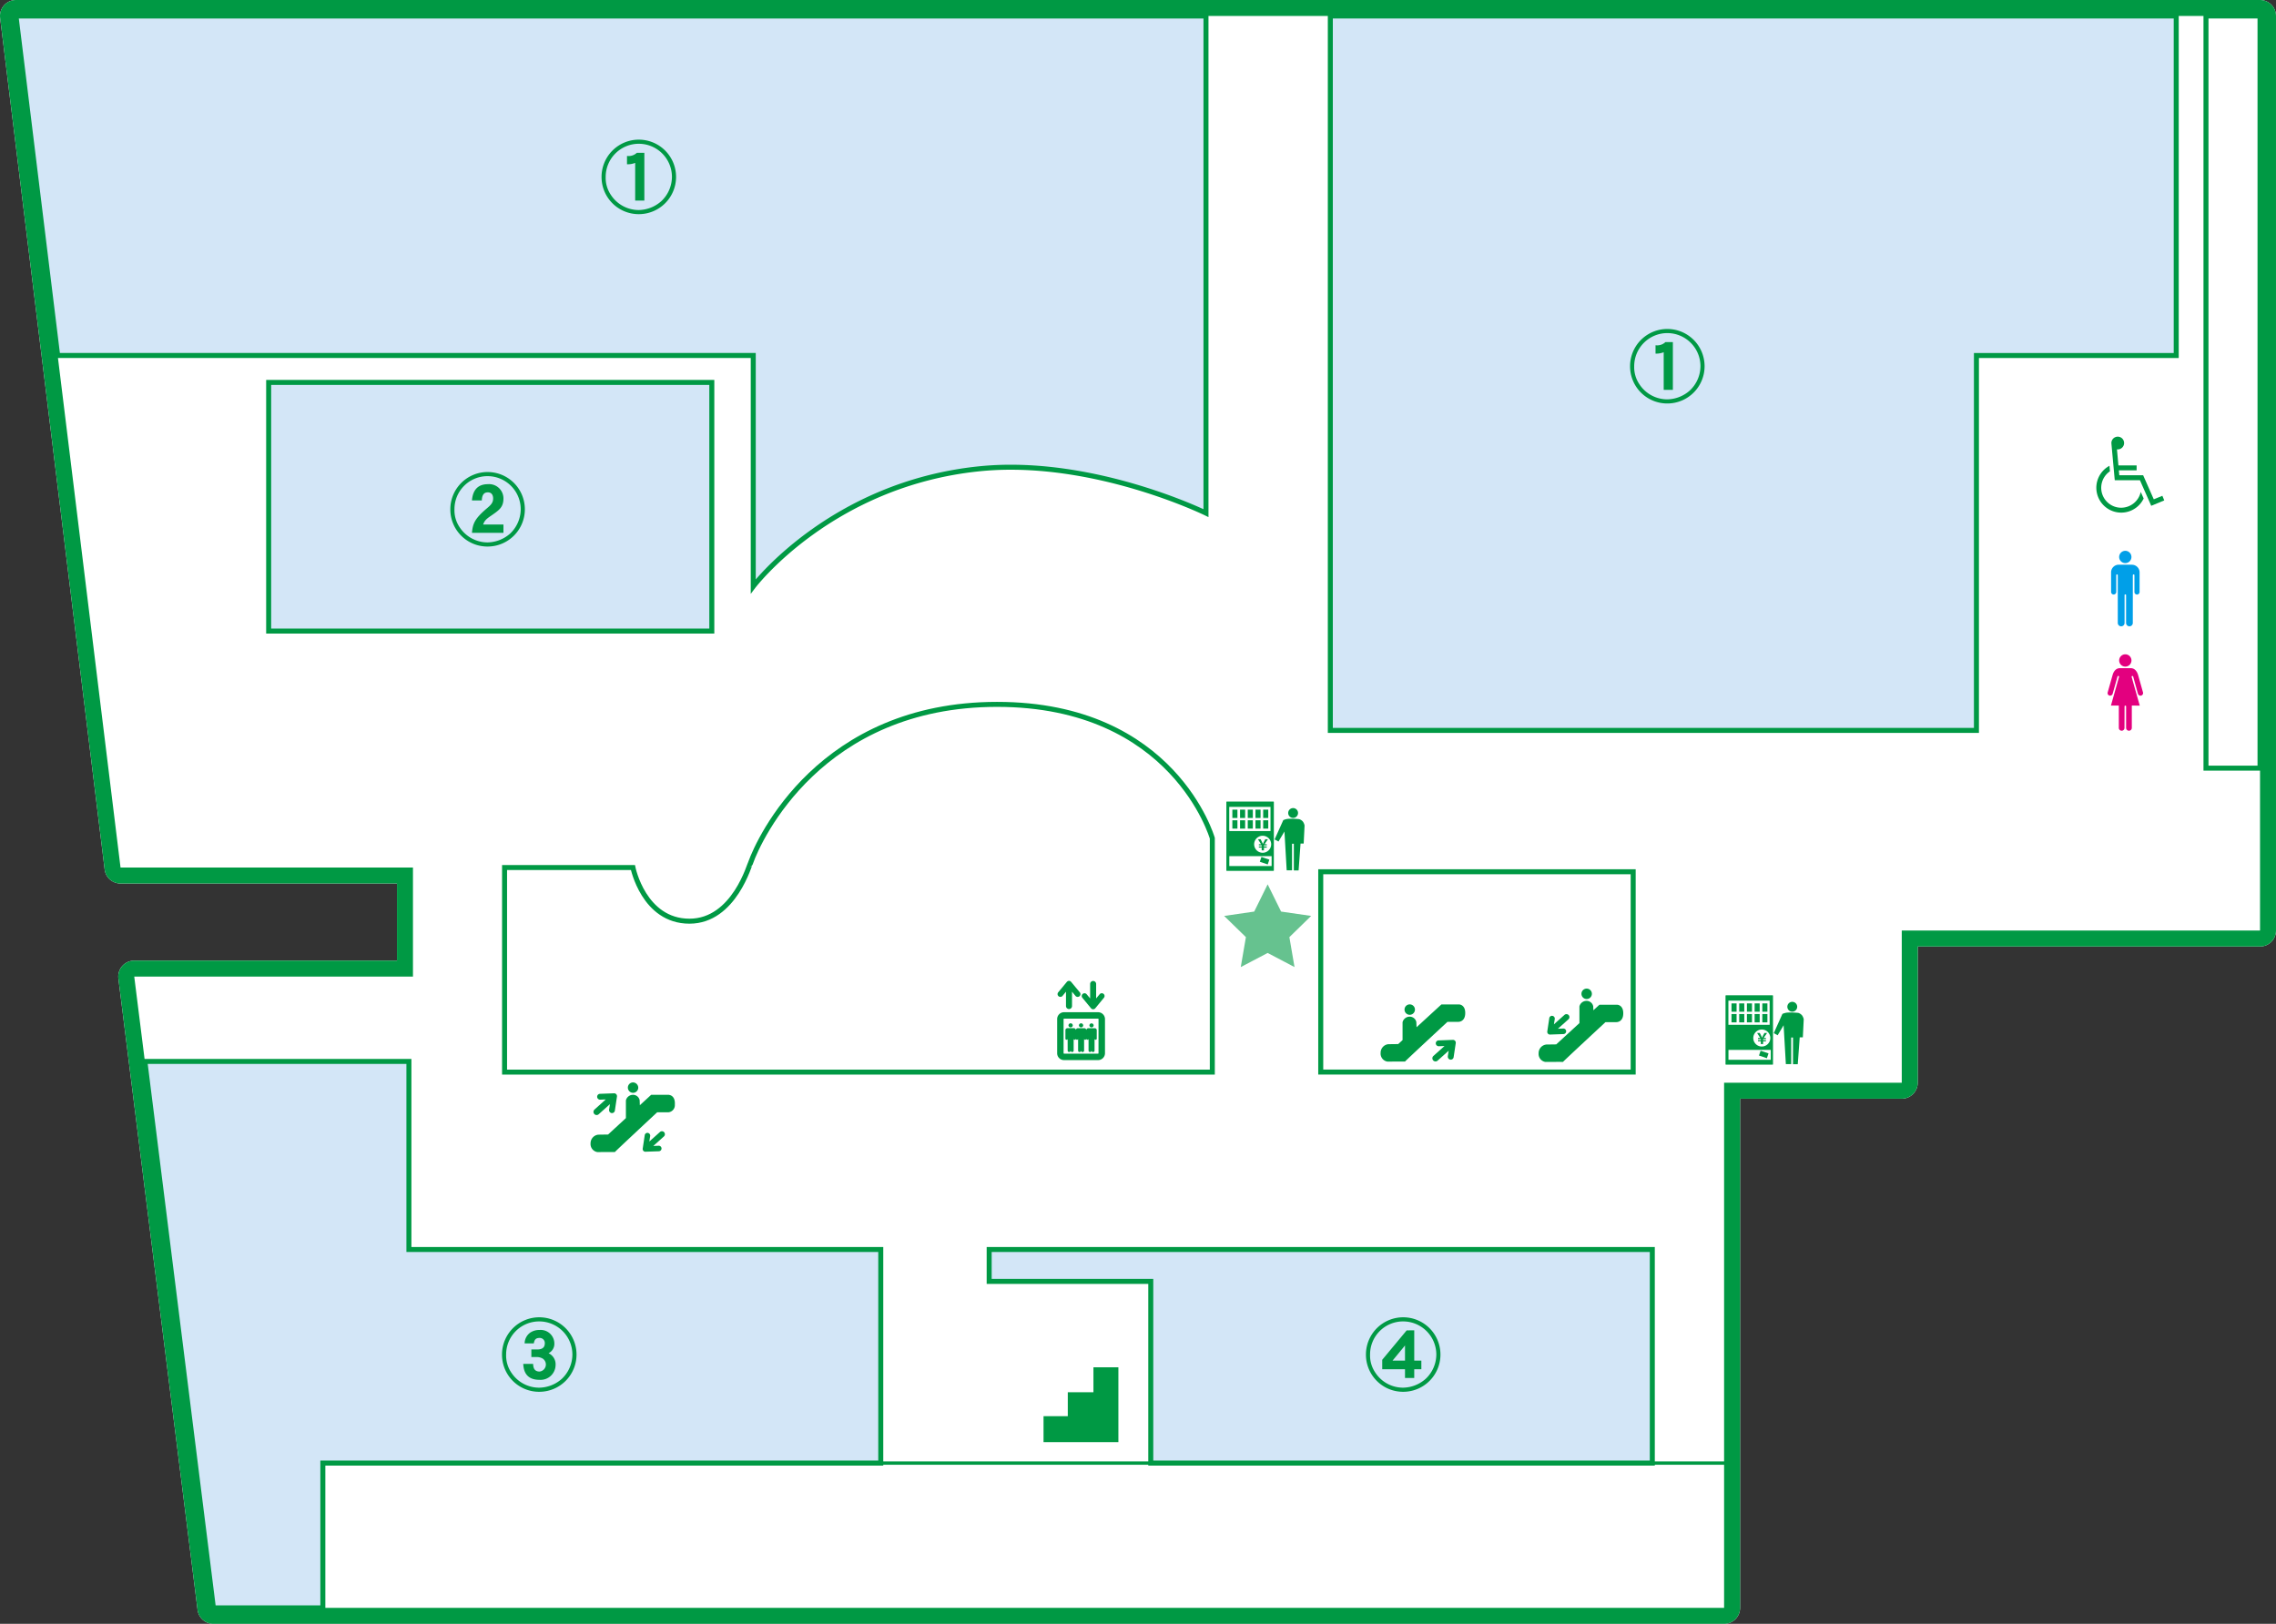 <svg id="グループ_4360" data-name="グループ 4360" xmlns="http://www.w3.org/2000/svg" xmlns:xlink="http://www.w3.org/1999/xlink" width="496.23" height="354.076" viewBox="0 0 496.23 354.076">
  <rect x="0" y="0" width="496.23" height="354.076" fill="#333333" stroke="none"/>
  <defs>
    <clipPath id="clip-path">
      <rect id="長方形_3858" data-name="長方形 3858" width="496.23" height="354.076" fill="none"/>
    </clipPath>
  </defs>
  <g id="グループ_4359" data-name="グループ 4359" clip-path="url(#clip-path)">
    <path id="パス_9185" data-name="パス 9185" d="M492.747,0H3.486A3.48,3.48,0,0,0,0,3.474a3.548,3.548,0,0,0,.027.437L22.819,189.589a3.487,3.487,0,0,0,3.459,3.061H86.551v16.811H29.269a3.488,3.488,0,0,0-3.456,3.921L43.076,351.025a3.483,3.483,0,0,0,3.456,3.051H375.9a3.484,3.484,0,0,0,3.486-3.482V239.568h35.245a3.486,3.486,0,0,0,3.486-3.486v-29.7h74.625a3.484,3.484,0,0,0,3.486-3.483V3.486A3.486,3.486,0,0,0,492.747,0" fill="#fff"/>
    <path id="パス_9186" data-name="パス 9186" d="M376.317,217.022h10.138a.108.108,0,0,1,.108.108v14.906a.108.108,0,0,1-.108.108H376.317a.108.108,0,0,1-.108-.108V217.13a.108.108,0,0,1,.108-.108" fill="#094"/>
    <rect id="長方形_3828" data-name="長方形 3828" width="9.223" height="2.158" transform="translate(376.852 228.928)" fill="#fff"/>
    <rect id="長方形_3829" data-name="長方形 3829" width="8.993" height="5.272" transform="translate(376.839 218.186)" fill="#fff"/>
    <rect id="長方形_3830" data-name="長方形 3830" width="1.107" height="1.817" transform="translate(377.515 218.788)" fill="#094"/>
    <rect id="長方形_3831" data-name="長方形 3831" width="1.107" height="1.817" transform="translate(379.194 218.788)" fill="#094"/>
    <rect id="長方形_3832" data-name="長方形 3832" width="1.107" height="1.817" transform="translate(380.874 218.788)" fill="#094"/>
    <rect id="長方形_3833" data-name="長方形 3833" width="1.107" height="1.817" transform="translate(382.553 218.788)" fill="#094"/>
    <rect id="長方形_3834" data-name="長方形 3834" width="1.107" height="1.817" transform="translate(384.236 218.788)" fill="#094"/>
    <rect id="長方形_3835" data-name="長方形 3835" width="1.107" height="1.817" transform="translate(377.515 221.106)" fill="#094"/>
    <rect id="長方形_3836" data-name="長方形 3836" width="1.107" height="1.817" transform="translate(379.194 221.106)" fill="#094"/>
    <rect id="長方形_3837" data-name="長方形 3837" width="1.107" height="1.817" transform="translate(380.874 221.106)" fill="#094"/>
    <rect id="長方形_3838" data-name="長方形 3838" width="1.107" height="1.817" transform="translate(382.553 221.106)" fill="#094"/>
    <rect id="長方形_3839" data-name="長方形 3839" width="1.107" height="1.817" transform="translate(384.236 221.106)" fill="#094"/>
    <path id="パス_9187" data-name="パス 9187" d="M385.583,229.693l-.358,1.047-1.72-.585.358-1.047Z" fill="#094"/>
    <path id="パス_9188" data-name="パス 9188" d="M385.975,226.342a1.855,1.855,0,1,1-1.857-1.857A1.855,1.855,0,0,1,385.975,226.342Z" fill="#fff"/>
    <path id="パス_9189" data-name="パス 9189" d="M383.911,227.656v-.6H383.3v-.242h.616v-.248H383.3v-.244h.478l-.676-1.081h.579l.331.652c.07.141.1.251.161.378h.007c.054-.117.1-.248.161-.381l.351-.649h.579l-.739,1.081h.488v.244H384.4v.248h.616v.244H384.4v.6Z" fill="#094"/>
    <path id="パス_9190" data-name="パス 9190" d="M391.837,219.521a1.074,1.074,0,1,1-1.074-1.074,1.074,1.074,0,0,1,1.074,1.074" fill="#094"/>
    <path id="パス_9191" data-name="パス 9191" d="M388.615,221.08l-1.884,4.2.846.455,1.3-2.181.488,8.464h1.166v-5.793h.391v5.828h1.04l.425-5.861h.682l.194-3.938a2.257,2.257,0,0,0-.358-.846,1.713,1.713,0,0,0-.846-.552,17.1,17.1,0,0,0-2.308-.067,3.421,3.421,0,0,0-1.141.294" fill="#094"/>
    <path id="パス_9192" data-name="パス 9192" d="M492.747,3.486V202.894H414.636v33.188H375.9V350.59H46.532L29.269,212.947H90.037V189.164H26.279L3.486,3.486Zm0-3.486H3.486A3.48,3.48,0,0,0,0,3.474a3.548,3.548,0,0,0,.027.437L22.819,189.589a3.487,3.487,0,0,0,3.459,3.061H86.551v16.811H29.269a3.488,3.488,0,0,0-3.456,3.921L43.076,351.025a3.483,3.483,0,0,0,3.456,3.051H375.9a3.484,3.484,0,0,0,3.486-3.482V239.568h35.245a3.486,3.486,0,0,0,3.486-3.486v-29.7h74.625a3.484,3.484,0,0,0,3.486-3.483V3.486A3.486,3.486,0,0,0,492.747,0" fill="#094"/>
    <path id="パス_9193" data-name="パス 9193" d="M3.486,3.486l9.087,74.026H164.23v50.354s16.919-22.366,49.343-25.653a67.573,67.573,0,0,1,6.821-.335c22.125,0,42.542,10.006,42.542,10.006V3.486Z" fill="#d3e6f7"/>
    <path id="パス_9194" data-name="パス 9194" d="M3.486,3.486l9.087,74.026H164.23v50.354s16.919-22.366,49.343-25.653a67.573,67.573,0,0,1,6.821-.335c22.125,0,42.542,10.006,42.542,10.006V3.486Z" fill="none" stroke="#094" stroke-miterlimit="10" stroke-width="1.09"/>
    <rect id="長方形_3840" data-name="長方形 3840" width="96.618" height="54.217" transform="translate(58.576 83.386)" fill="#d3e6f7"/>
    <rect id="長方形_3841" data-name="長方形 3841" width="96.618" height="54.217" transform="translate(58.576 83.386)" fill="none" stroke="#094" stroke-miterlimit="10" stroke-width="1.09"/>
    <path id="パス_9195" data-name="パス 9195" d="M89.154,231.441H31.588L46.532,350.59H70.389V319.023H192.031v-46.57H89.154Z" fill="#d3e6f7"/>
    <path id="パス_9196" data-name="パス 9196" d="M89.154,231.441H31.588L46.532,350.59H70.389V319.023H192.031v-46.57H89.154Z" fill="none" stroke="#094" stroke-miterlimit="10" stroke-width="1.09"/>
    <path id="パス_9197" data-name="パス 9197" d="M360.247,272.453H215.667v6.952H250.9v39.62H360.249Z" fill="#d3e6f7"/>
    <path id="パス_9198" data-name="パス 9198" d="M360.247,272.453H215.667v6.952H250.9v39.62H360.249Z" fill="none" stroke="#094" stroke-miterlimit="10" stroke-width="1.09"/>
    <path id="パス_9199" data-name="パス 9199" d="M217.4,153.587c-38.577,0-51.907,29.4-53.727,34.475-.159,0-3.525,12.8-13.349,12.8-9.984,0-12.325-11.695-12.325-11.695H110.009v44.6H264.318V182.781s-8.344-29.193-46.92-29.193" fill="#fff"/>
    <path id="パス_9200" data-name="パス 9200" d="M217.4,153.587c-38.577,0-51.907,29.4-53.727,34.475-.159,0-3.525,12.8-13.349,12.8-9.984,0-12.325-11.695-12.325-11.695H110.009v44.6H264.318V182.781s-8.344-29.193-46.92-29.193" fill="none" stroke="#094" stroke-miterlimit="10" stroke-width="1.09"/>
    <path id="パス_9201" data-name="パス 9201" d="M474.477,3.486H290.047V159.263H430.916V77.519h43.561Z" fill="#d3e6f7"/>
    <path id="パス_9202" data-name="パス 9202" d="M474.477,3.486H290.047V159.263H430.916V77.519h43.561Z" fill="none" stroke="#094" stroke-miterlimit="10" stroke-width="1.09"/>
    <rect id="長方形_3842" data-name="長方形 3842" width="11.783" height="164.006" transform="translate(480.964 3.486)" fill="#fff"/>
    <rect id="長方形_3843" data-name="長方形 3843" width="11.783" height="164.006" transform="translate(480.964 3.486)" fill="none" stroke="#094" stroke-miterlimit="10" stroke-width="1.09"/>
    <path id="パス_9203" data-name="パス 9203" d="M276.383,192.828l2.931,5.938,6.554.95-4.748,4.624,1.121,6.527-5.858-3.077-5.863,3.077,1.121-6.527-4.744-4.623,6.554-.95Z" fill="#66c28f"/>
    <rect id="長方形_3844" data-name="長方形 3844" width="68.121" height="43.675" transform="translate(287.957 190.084)" fill="#fff"/>
    <rect id="長方形_3845" data-name="長方形 3845" width="68.121" height="43.675" transform="translate(287.957 190.084)" fill="none" stroke="#094" stroke-miterlimit="10" stroke-width="1.09"/>
    <line id="線_385" data-name="線 385" x2="306.768" transform="translate(70.389 319.023)" fill="none" stroke="#094" stroke-linecap="round" stroke-linejoin="round" stroke-width="0.727"/>
    <path id="パス_9204" data-name="パス 9204" d="M227.52,314.455h16.32V298.136H238.4v5.44h-5.591v5.219H227.52Z" fill="#094"/>
    <path id="パス_9205" data-name="パス 9205" d="M267.489,174.775h10.138a.108.108,0,0,1,.108.108v14.906a.108.108,0,0,1-.108.108H267.489a.108.108,0,0,1-.108-.108V174.883a.108.108,0,0,1,.108-.108" fill="#094"/>
    <rect id="長方形_3846" data-name="長方形 3846" width="9.223" height="2.158" transform="translate(268.024 186.681)" fill="#fff"/>
    <rect id="長方形_3847" data-name="長方形 3847" width="8.993" height="5.272" transform="translate(268.011 175.939)" fill="#fff"/>
    <rect id="長方形_3848" data-name="長方形 3848" width="1.107" height="1.817" transform="translate(268.687 176.541)" fill="#094"/>
    <rect id="長方形_3849" data-name="長方形 3849" width="1.107" height="1.817" transform="translate(270.366 176.541)" fill="#094"/>
    <rect id="長方形_3850" data-name="長方形 3850" width="1.107" height="1.817" transform="translate(272.045 176.541)" fill="#094"/>
    <rect id="長方形_3851" data-name="長方形 3851" width="1.107" height="1.817" transform="translate(273.728 176.541)" fill="#094"/>
    <rect id="長方形_3852" data-name="長方形 3852" width="1.107" height="1.817" transform="translate(275.408 176.541)" fill="#094"/>
    <rect id="長方形_3853" data-name="長方形 3853" width="1.107" height="1.817" transform="translate(268.687 178.86)" fill="#094"/>
    <rect id="長方形_3854" data-name="長方形 3854" width="1.107" height="1.817" transform="translate(270.366 178.86)" fill="#094"/>
    <rect id="長方形_3855" data-name="長方形 3855" width="1.107" height="1.817" transform="translate(272.045 178.86)" fill="#094"/>
    <rect id="長方形_3856" data-name="長方形 3856" width="1.107" height="1.817" transform="translate(273.728 178.86)" fill="#094"/>
    <rect id="長方形_3857" data-name="長方形 3857" width="1.107" height="1.817" transform="translate(275.408 178.86)" fill="#094"/>
    <path id="パス_9206" data-name="パス 9206" d="M276.755,187.445l-.358,1.047-1.723-.587.358-1.047Z" fill="#094"/>
    <path id="パス_9207" data-name="パス 9207" d="M277.151,184.092a1.855,1.855,0,1,1-1.857-1.857,1.856,1.856,0,0,1,1.857,1.857" fill="#fff"/>
    <path id="パス_9208" data-name="パス 9208" d="M275.083,185.41v-.6h-.616v-.244h.616v-.248h-.616v-.242h.478L274.27,183h.579l.331.652c.07.141.107.251.161.378h.007c.053-.117.1-.248.164-.381l.348-.649h.579l-.736,1.081h.485v.244h-.616v.248h.616v.244h-.616v.6Z" fill="#094"/>
    <path id="パス_9209" data-name="パス 9209" d="M283.009,177.274a1.074,1.074,0,1,1-1.074-1.074,1.074,1.074,0,0,1,1.074,1.074" fill="#094"/>
    <path id="パス_9210" data-name="パス 9210" d="M279.787,178.837l-1.887,4.2.846.455,1.3-2.181.488,8.464H281.7v-5.8h.391v5.828h1.04l.425-5.861h.682l.194-3.938a2.259,2.259,0,0,0-.355-.846,1.713,1.713,0,0,0-.846-.552,17.1,17.1,0,0,0-2.308-.067,3.427,3.427,0,0,0-1.141.294" fill="#094"/>
    <path id="パス_9211" data-name="パス 9211" d="M463.369,122.783a1.329,1.329,0,0,0,1.342-1.318v-.02a1.343,1.343,0,0,0-1.342-1.345,1.363,1.363,0,0,0-1.338,1.345,1.342,1.342,0,0,0,1.338,1.338" fill="#009fe8"/>
    <path id="パス_9212" data-name="パス 9212" d="M464.821,123.131h-2.88a1.667,1.667,0,0,0-1.666,1.659v4.265a.559.559,0,0,0,.543.575h.012a.575.575,0,0,0,.572-.539v-3.672a.168.168,0,0,1,.157-.177h0a.179.179,0,0,1,.174.177v10.408a.741.741,0,0,0,1.482,0v-6.052a.152.152,0,0,1,.132-.17h.022a.159.159,0,0,1,.171.144.121.121,0,0,1,0,.027v6.052a.744.744,0,0,0,.739.739.733.733,0,0,0,.729-.737v0l.007-10.408a.184.184,0,0,1,.181-.177.182.182,0,0,1,.167.177V129.1a.557.557,0,0,0,.562.539.564.564,0,0,0,.562-.565v-4.274a1.667,1.667,0,0,0-1.666-1.659" fill="#009fe8"/>
    <path id="パス_9213" data-name="パス 9213" d="M463.381,145.349a1.339,1.339,0,1,0-.011,0h.011" fill="#e3007f"/>
    <path id="パス_9214" data-name="パス 9214" d="M466.157,147.155c-.3-.977-.89-1.462-1.592-1.462h-2.372c-.689,0-1.3.485-1.582,1.462l-1.077,3.817a.556.556,0,0,0,.376.692h0a.579.579,0,0,0,.706-.391l1.061-3.764a.168.168,0,0,1,.209-.111h0a.153.153,0,0,1,.123.178l-.006.022-1.762,6.246h1.72v4.861a.622.622,0,0,0,.619.626.61.61,0,0,0,.619-.6v-.023l.013-4.684a.173.173,0,0,1,.167-.167.17.17,0,0,1,.167.167v4.684a.624.624,0,0,0,1.248,0v-4.861l1.73.008-1.766-6.25a.164.164,0,0,1,.11-.2.183.183,0,0,1,.221.11l1.04,3.764a.592.592,0,0,0,.709.391.57.57,0,0,0,.395-.692Z" fill="#e3007f"/>
    <path id="パス_9215" data-name="パス 9215" d="M462.475,110.709a4.348,4.348,0,0,1-2.452-7.942l-.1-1.2a5.426,5.426,0,1,0,7.454,7.129c-.214-.488-.435-.977-.639-1.432a4.374,4.374,0,0,1-4.259,3.442" fill="#094"/>
    <path id="パス_9216" data-name="パス 9216" d="M471.454,108.107s-1.255.519-1.87.766c-.358-.8-2.318-5.242-2.318-5.242h-5.2c-.013-.171-.05-.562-.1-1.077h3.877v-1.078h-3.968c-.11-1.164-.228-2.529-.318-3.5a.781.781,0,0,0,.174.013,1.387,1.387,0,1,0-1.392-1.388c0,.107.739,8.113.739,8.113h5.487l2.462,5.574,2.84-1.178Z" fill="#094"/>
    <path id="パス_9217" data-name="パス 9217" d="M145.847,238.724h-3.878l-2.463,2.27-.044-1.086a1.461,1.461,0,0,0-1.468-1.184,1.575,1.575,0,0,0-1.529,1.216V243.8l-3.883,3.579-2.14.032a1.885,1.885,0,0,0-1.683,1.9,1.775,1.775,0,0,0,1.5,1.9s3.91-.032,3.792,0,9.228-8.678,9.228-8.678h2.387l.062,0a1.557,1.557,0,0,0,1.406-1.679c.136-2.059-1.285-2.116-1.285-2.116" fill="#094"/>
    <path id="パス_9218" data-name="パス 9218" d="M139.156,237.2a1.133,1.133,0,1,1-1.131-1.181,1.158,1.158,0,0,1,1.131,1.181" fill="#094"/>
    <path id="パス_9219" data-name="パス 9219" d="M141.751,247.747s-.08.54-.18,1.159l2.316-2.075a.641.641,0,0,1,.91.048.652.652,0,0,1-.017.893l-.03.028-2.316,2.076c.625-.031,1.169-.053,1.169-.053a.6.6,0,0,1,.052,1.206h0l-2.913.1a.581.581,0,0,1-.473-.2.621.621,0,0,1-.139-.492l.435-2.887a.607.607,0,0,1,.685-.53.627.627,0,0,1,.508.716" fill="#094"/>
    <path id="パス_9220" data-name="パス 9220" d="M132.795,241.979s.084-.57.19-1.224l-2.448,2.2a.676.676,0,0,1-.962-.052.687.687,0,0,1,.016-.942c.011-.011.022-.022.034-.032l2.448-2.2c-.66.033-1.235.052-1.235.052a.639.639,0,0,1-.054-1.276l3.083-.112a.624.624,0,0,1,.5.208.655.655,0,0,1,.148.519l-.459,3.051a.639.639,0,0,1-.745.528.661.661,0,0,1-.513-.723" fill="#094"/>
    <path id="パス_9221" data-name="パス 9221" d="M318.169,219.012h-3.9l-5.421,4.975-.047-1.123a1.472,1.472,0,0,0-1.472-1.182,1.592,1.592,0,0,0-1.533,1.212v3.894l-.947.869-2.145.026a1.875,1.875,0,0,0-1.689,1.9,1.764,1.764,0,0,0,1.506,1.9s3.93-.035,3.8,0,9.263-8.674,9.263-8.674h2.395s1.356.037,1.473-1.679c.132-2.057-1.289-2.114-1.289-2.114" fill="#094"/>
    <path id="パス_9222" data-name="パス 9222" d="M307.344,221.275a1.136,1.136,0,1,0-1.119-1.152,1.136,1.136,0,0,0,1.119,1.152" fill="#094"/>
    <path id="パス_9223" data-name="パス 9223" d="M316.736,226.742l-3.089.114h0a.636.636,0,0,0-.607.664.644.644,0,0,0,.665.609s.577-.013,1.239-.049l-2.458,2.2a.687.687,0,0,0,.913,1.021l2.455-2.2c-.107.655-.191,1.226-.191,1.226l.006-.006a.646.646,0,0,0,.538.728h.006a.634.634,0,0,0,.719-.532l.461-3.053a.658.658,0,0,0-.148-.52.616.616,0,0,0-.507-.2" fill="#094"/>
    <path id="パス_9224" data-name="パス 9224" d="M336.973,231.554s3.928-.031,3.8,0,9.267-8.679,9.267-8.679h2.394s1.356.036,1.473-1.68c.131-2.057-1.289-2.114-1.289-2.114h-3.9l-1.318,1.21-.036-.872a1.474,1.474,0,0,0-1.473-1.182,1.59,1.59,0,0,0-1.533,1.211v3.636l-5.057,4.643-2.147.03a1.879,1.879,0,0,0-1.693,1.9,1.764,1.764,0,0,0,1.506,1.9" fill="#094"/>
    <path id="パス_9225" data-name="パス 9225" d="M347.072,216.713h0v0Z" fill="#094"/>
    <path id="パス_9226" data-name="パス 9226" d="M345.923,217.835a1.136,1.136,0,1,0-1.122-1.149,1.136,1.136,0,0,0,1.122,1.149" fill="#094"/>
    <path id="パス_9227" data-name="パス 9227" d="M337.963,225.582l2.922-.106a.6.6,0,1,0-.047-1.206s-.547.016-1.175.05l2.324-2.081a.65.65,0,0,0-.865-.968l-2.324,2.08c.1-.621.181-1.159.181-1.159h0a.61.61,0,0,0-.508-.688.6.6,0,0,0-.685.5l-.434,2.888a.62.62,0,0,0,.14.494.582.582,0,0,0,.474.194" fill="#094"/>
    <path id="パス_9228" data-name="パス 9228" d="M231.662,217.151s.355-.424.753-.917v3.155a.658.658,0,0,0,1.315,0v-3.155c.4.493.753.917.753.917a.619.619,0,0,0,.86.085.611.611,0,0,0,.084-.86l-1.89-2.276a.6.6,0,0,0-.468-.227.628.628,0,0,0-.468.227l-1.884,2.276a.609.609,0,0,0,.084.855.62.62,0,0,0,.863-.08" fill="#094"/>
    <path id="パス_9229" data-name="パス 9229" d="M237.864,219.84a.6.6,0,0,0,.842.105.652.652,0,0,0,.105-.105l1.87-2.272a.6.6,0,0,0-.062-.846l-.012-.01a.608.608,0,0,0-.856.079l0,.005s-.358.428-.763.91v-3.152a.654.654,0,1,0-1.308,0v3.153c-.391-.482-.756-.91-.756-.91a.606.606,0,0,0-.937.769Z" fill="#094"/>
    <path id="パス_9230" data-name="パス 9230" d="M239.42,220.712h-7.43a1.492,1.492,0,0,0-1.5,1.484v7.453a1.487,1.487,0,0,0,1.474,1.5h7.453a1.5,1.5,0,0,0,1.5-1.495v-7.442a1.507,1.507,0,0,0-1.5-1.5m.087,8.939a.086.086,0,0,1-.082.09h-7.439a.1.1,0,0,1-.094-.09v-7.439a.1.1,0,0,1,.1-.094h7.43a.087.087,0,0,1,.09.084v.01Z" fill="#094"/>
    <path id="パス_9231" data-name="パス 9231" d="M233.425,224.016a.46.46,0,0,0,.472-.448.471.471,0,0,0-.94,0,.462.462,0,0,0,.468.448" fill="#094"/>
    <path id="パス_9232" data-name="パス 9232" d="M235.706,224.016a.453.453,0,0,0,.462-.443v-.005a.466.466,0,0,0-.93,0,.457.457,0,0,0,.466.448h0" fill="#094"/>
    <path id="パス_9233" data-name="パス 9233" d="M237.988,224.016a.451.451,0,0,0,.455-.448.463.463,0,0,0-.923,0,.454.454,0,0,0,.462.448h.006" fill="#094"/>
    <path id="パス_9234" data-name="パス 9234" d="M238.654,224.2h-1.335a.448.448,0,0,0-.481.41v.015a.428.428,0,0,0-.425-.427l-.04,0h-1.331a.449.449,0,0,0-.481.414v.011a.427.427,0,0,0-.427-.427l-.041,0h-1.322a.441.441,0,0,0-.483.393c0,.017,0,.034,0,.049V226.5a.239.239,0,0,0,.254.218.231.231,0,0,0,.231-.172l.01,2.566a.3.3,0,0,0,.32.279h.008a.3.3,0,0,0,.318-.278.332.332,0,0,0,.656,0v-2.566a.251.251,0,0,0,.241.172.231.231,0,0,0,.238-.212.255.255,0,0,0,.258.212.241.241,0,0,0,.234-.172v2.566a.305.305,0,0,0,.321.278.309.309,0,0,0,.331-.278.3.3,0,0,0,.314.278.317.317,0,0,0,.341-.278v-2.566a.238.238,0,0,0,.231.172.235.235,0,0,0,.244-.212.246.246,0,0,0,.248.212.258.258,0,0,0,.248-.172v2.566a.33.33,0,0,0,.652,0,.3.3,0,0,0,.314.278.317.317,0,0,0,.341-.278v-2.566a.248.248,0,0,0,.482-.047v-1.856a.431.431,0,0,0-.422-.442.353.353,0,0,0-.046,0" fill="#094"/>
    <path id="パス_9235" data-name="パス 9235" d="M98.185,111.04a8.124,8.124,0,1,1,8.132,8.132,8.086,8.086,0,0,1-8.132-8.132m2.067,3.982a7.283,7.283,0,0,0,6.065,3.249,7.642,7.642,0,0,0,4.932-1.949,7.371,7.371,0,0,0,2.283-5.282,7.229,7.229,0,0,0-7.215-7.215,7.192,7.192,0,0,0-7.232,7.215,6.6,6.6,0,0,0,1.167,3.982m9.514-.649v1.815H102.9c.167-1.982.6-3.065,3.1-5.214,1-.833,1.516-1.317,1.516-2.284,0-.749-.349-1.333-1.132-1.333-.467,0-1.284.1-1.333,1.767H102.9c.15-1.933,1.017-3.549,3.466-3.549a3.127,3.127,0,0,1,3.4,3.115c0,1.9-.933,2.534-2.583,3.683-1.132.767-1.533,1.116-1.849,2Z" fill="#094"/>
    <path id="パス_9236" data-name="パス 9236" d="M109.452,295.347a8.123,8.123,0,1,1,8.131,8.132,8.085,8.085,0,0,1-8.131-8.132m2.066,4a7.249,7.249,0,0,0,6.065,3.233,7.555,7.555,0,0,0,4.932-1.95,7.344,7.344,0,0,0,2.283-5.282,7.229,7.229,0,0,0-7.215-7.215,7.192,7.192,0,0,0-7.232,7.215,6.648,6.648,0,0,0,1.167,4m4.332-3.449v-1.649h1.267c1.183,0,1.666-.5,1.666-1.35a1.1,1.1,0,0,0-1.133-1.166c-.883,0-1.116.4-1.267,1.183h-2a2.954,2.954,0,0,1,1.183-2.317,3.506,3.506,0,0,1,2.066-.6,2.977,2.977,0,0,1,3.233,3,2.262,2.262,0,0,1-1.266,2.066,2.662,2.662,0,0,1,1.532,2.616,3.276,3.276,0,0,1-3.532,3.183c-3.266,0-3.449-2.483-3.516-3.466h2.149c.034.616.117,1.666,1.417,1.666a1.548,1.548,0,0,0,.666-2.833,2.566,2.566,0,0,0-1.2-.333Z" fill="#094"/>
    <path id="パス_9237" data-name="パス 9237" d="M297.812,295.347a8.123,8.123,0,1,1,8.131,8.132,8.1,8.1,0,0,1-8.131-8.132m2.067,3.982a7.216,7.216,0,0,0,6.064,3.249,7.565,7.565,0,0,0,4.916-1.949,7.328,7.328,0,0,0,2.3-5.282,7.24,7.24,0,0,0-7.215-7.215,7.192,7.192,0,0,0-7.231,7.215,6.6,6.6,0,0,0,1.167,3.982m8.463-9.248v6.6h1.55v1.883h-1.55v1.9h-2.015v-1.9h-4.966V296.5l5.332-6.416Zm-4.731,6.6h2.716v-3.3Z" fill="#094"/>
    <path id="パス_9238" data-name="パス 9238" d="M355.4,79.846a8.123,8.123,0,1,1,8.131,8.132,8.1,8.1,0,0,1-8.131-8.132m2.065,3.982a7.245,7.245,0,0,0,6.066,3.249,7.565,7.565,0,0,0,4.916-1.949,7.328,7.328,0,0,0,2.3-5.282,7.229,7.229,0,0,0-7.215-7.215,7.222,7.222,0,0,0-7.232,7.215,6.607,6.607,0,0,0,1.166,3.982m7.266-9.231V85.012h-2V76.8a4.238,4.238,0,0,1-1.782.3V75.281A2.6,2.6,0,0,0,363.1,74.6Z" fill="#094"/>
    <path id="パス_9239" data-name="パス 9239" d="M131.155,38.564a8.123,8.123,0,1,1,8.132,8.132,8.1,8.1,0,0,1-8.132-8.132m2.066,3.982a7.244,7.244,0,0,0,6.066,3.25,7.563,7.563,0,0,0,4.915-1.95,7.325,7.325,0,0,0,2.3-5.282,7.229,7.229,0,0,0-7.215-7.215,7.22,7.22,0,0,0-7.232,7.215,6.6,6.6,0,0,0,1.166,3.982m7.265-9.23V43.73h-2V35.515a4.231,4.231,0,0,1-1.783.3V34a2.606,2.606,0,0,0,2.149-.683Z" fill="#094"/>
  </g>
</svg>
